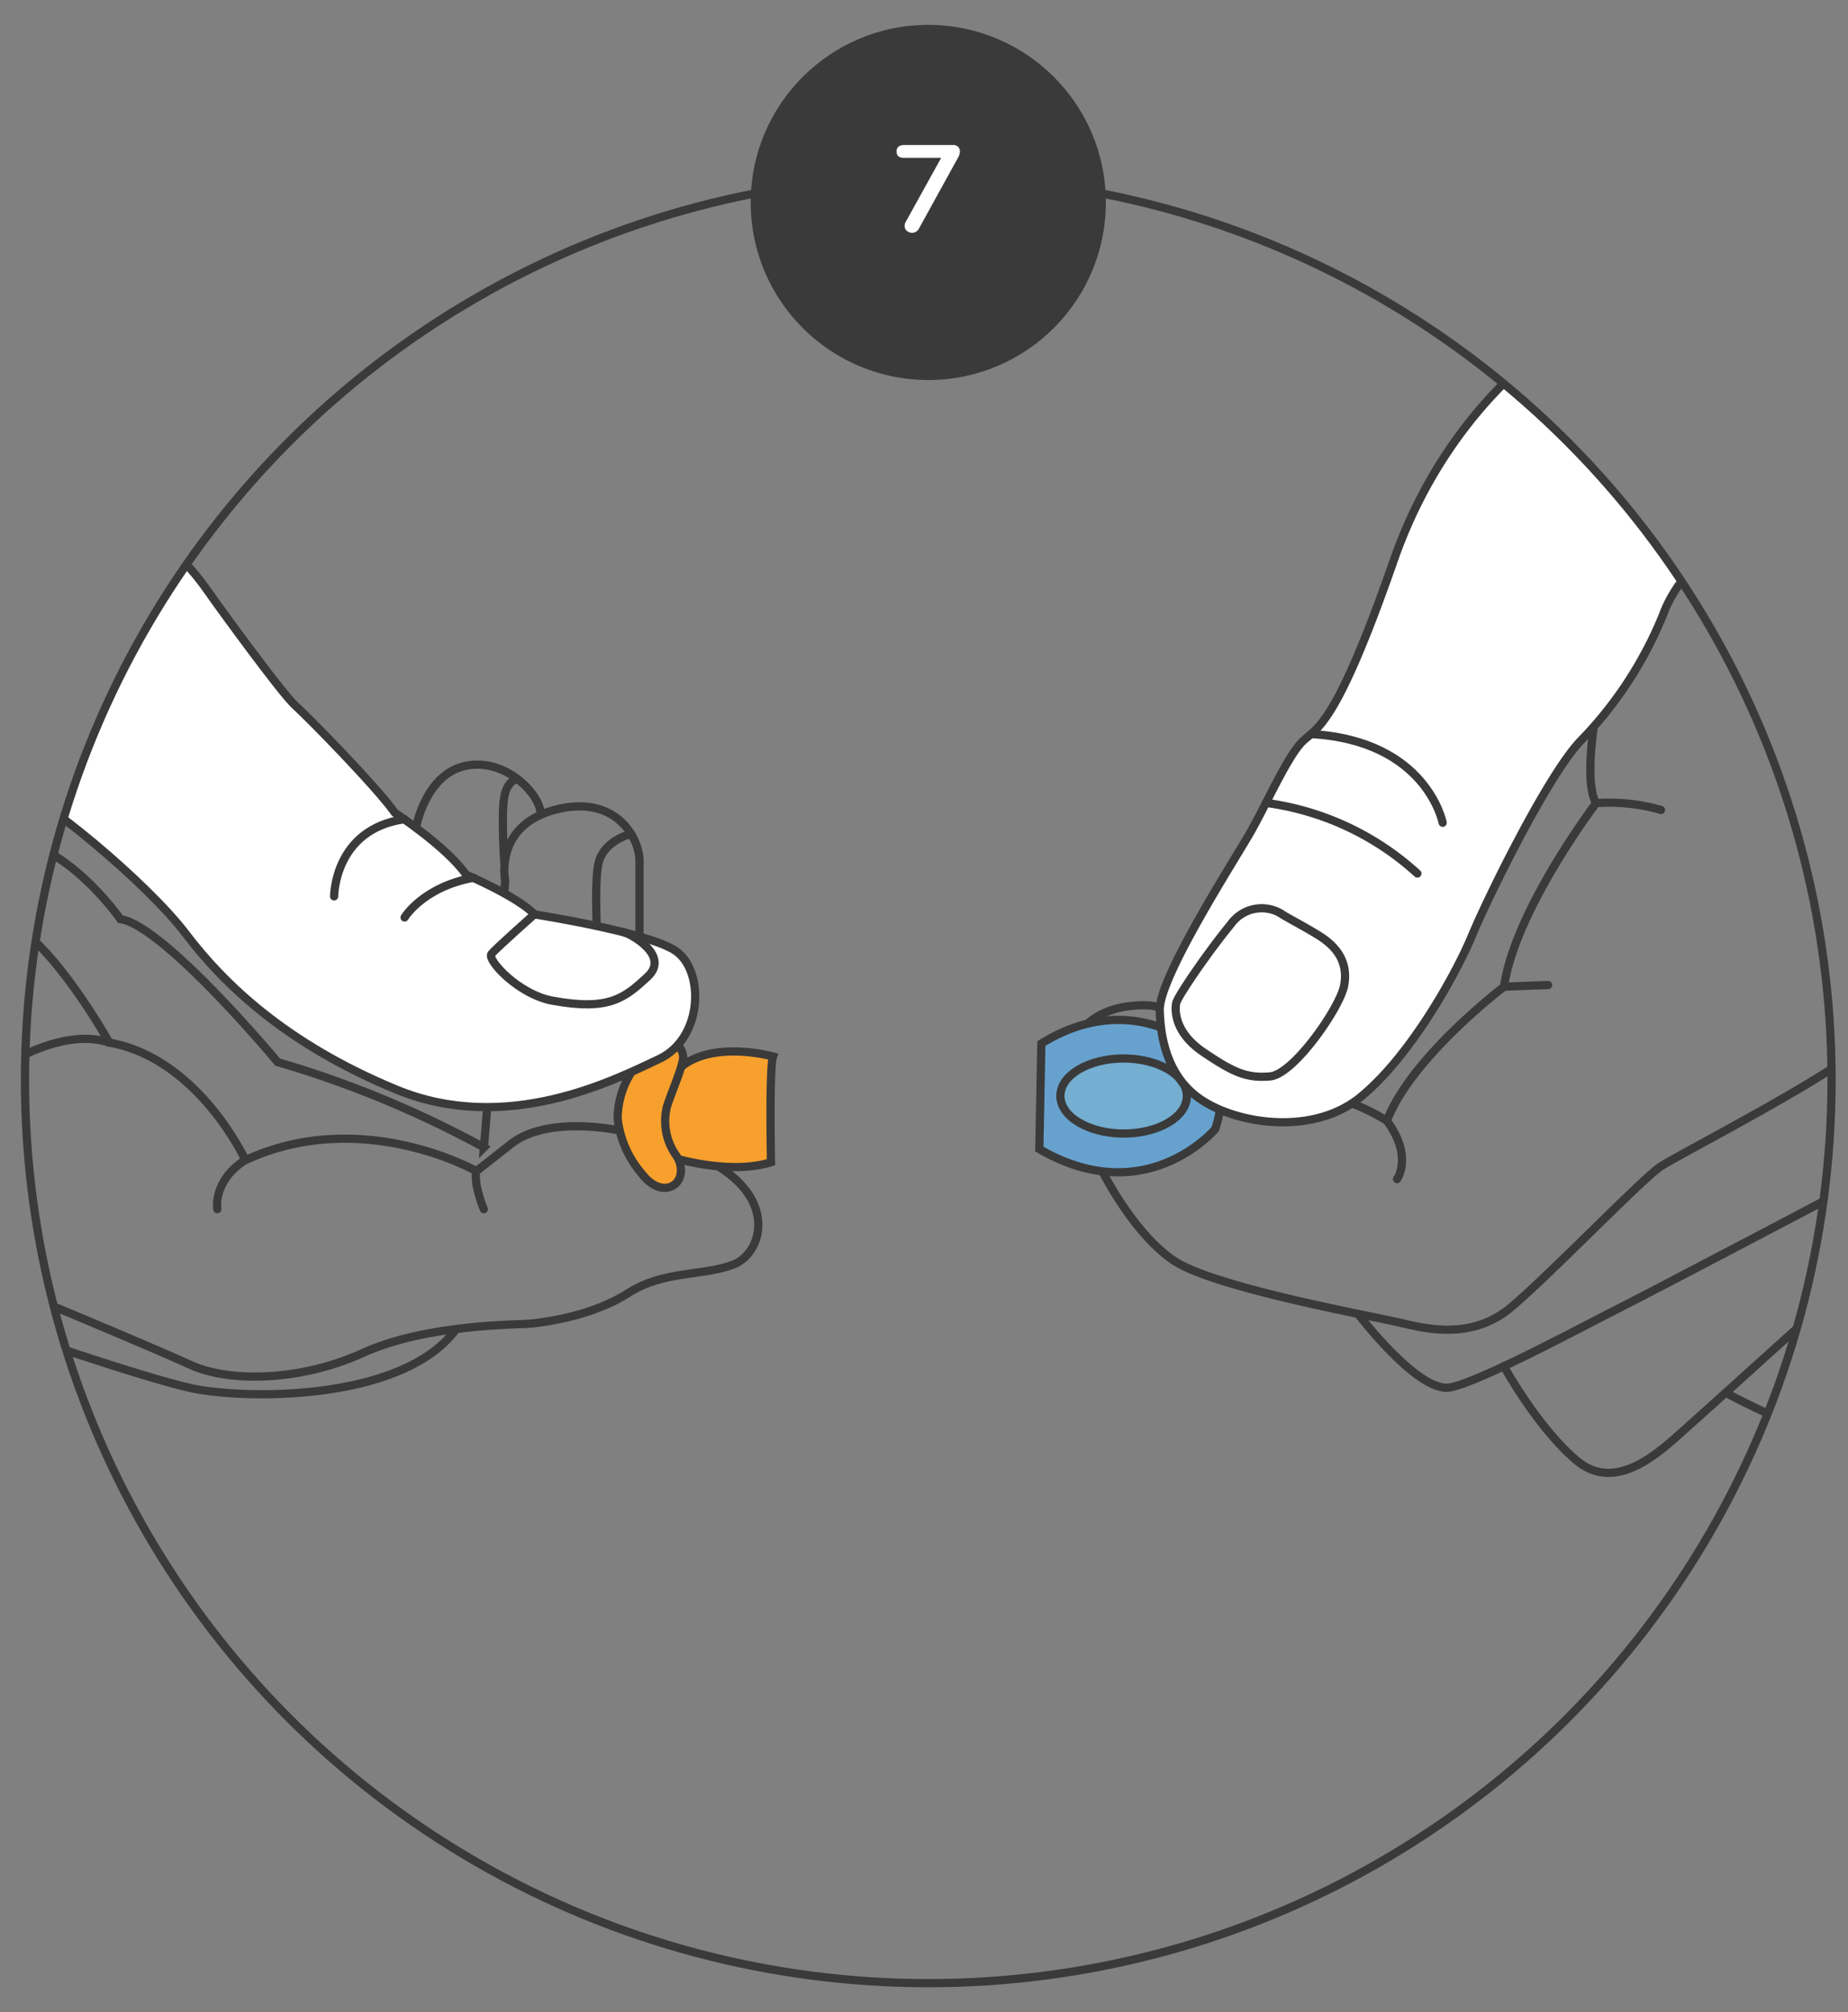 <svg id="Calque_1" data-name="Calque 1" xmlns="http://www.w3.org/2000/svg" xmlns:xlink="http://www.w3.org/1999/xlink" viewBox="0 0 225 245"><rect x="0" y="0" width="225" height="245" fill="#808080" stroke="none"/><defs><style>.cls-1{fill:none;}.cls-1,.cls-3,.cls-4,.cls-5,.cls-6{stroke:#3a3a3a;stroke-miterlimit:10;}.cls-1,.cls-6{stroke-linecap:round;}.cls-2{clip-path:url(#clip-path);}.cls-3{fill:#67a2ce;}.cls-4{fill:#74aed1;}.cls-5{fill:#f7a02d;}.cls-6,.cls-8{fill:#fff;}.cls-7{fill:#3a3a3a;}</style><clipPath id="clip-path"><circle class="cls-1" cx="113.02" cy="131.49" r="109.98"/></clipPath></defs><title>P100-steps</title><g class="cls-2"><path class="cls-1" d="M194.33,86.62s-1.57,8.49,0,11.17c0,0-9.87,13-11.21,22.35,0,0-11.33,8.6-14.26,16.33a25.29,25.29,0,0,0-11-3.71s-12.67-10.2-18.23-10.35-10.82,2.78-9.12,10.5,7.45,17.46,12.61,20.71,24,6.64,27.25,7.41,8.81,2.17,13.6-1.85,15.91-15.61,18.23-17.15,23.17-12.21,24.87-15.14"/><path class="cls-1" d="M202.23,98.62a22.86,22.86,0,0,0-7.9-.83"/><path class="cls-1" d="M188.48,119.94s-3.14.1-5.36.2"/><path class="cls-1" d="M170.09,143.57s2-2.73-1.23-7.1"/><path class="cls-1" d="M165.36,160s7.36,9.7,11.22,8.93,16.69-7.72,20.7-9.73,29.82-15.61,29.82-15.61"/><path class="cls-1" d="M227.1,154.23S207.79,171.69,205,174.16s-8.19,7.73-13,3.71-8.91-11.54-8.91-11.54"/><path class="cls-1" d="M227.1,174.78s-2.93,2.27-17-5.2"/><path class="cls-1" d="M.61,156.6s18.13,7.52,22.56,9.58,13.08,2.16,21-1.44,19-3.4,20.7-3.6,7.32-.93,11.64-3.71,9.37-2.06,12.88-3.5,5.45-8.35-3.51-12.78-19-5.35-23.48-2L58,142.6s-13.9-7.93-28.12-1.34c0,0-5.66-12.36-16.58-14.32,0,0-6.8-12.26-12.67-15"/><path class="cls-1" d="M2.47,128.69s6-3.4,10.81-1.75"/><path class="cls-1" d="M26.46,147.23s-.61-3.4,3.4-6"/><path class="cls-1" d="M58.91,147.23s-1.24-2.88-.93-4.63"/><path class="cls-1" d="M.61,161.91S17,167.61,23.17,169s25.62,1.81,32.32-7.09"/><path class="cls-1" d="M77.86,115.56V104.8c0-2.78-2.94-8.19-10.35-6.18s-6,8.61-6,8.61-1.66,21.36-2.59,32.48a125.89,125.89,0,0,0-25.12-10.39S20,112.72,14.64,111.9c0,0-6.42-9.32-14-9.84"/><path class="cls-1" d="M72.69,113.5s-.35-6.57.23-8.6c.77-2.65,3.91-3.36,3.91-3.36"/><path class="cls-1" d="M65.82,99.22c.17-2.18-4-6.94-9-6s-6.17,7.53-6.17,7.53"/><path class="cls-1" d="M61.4,105s-.4-5.88,0-8S63,94.89,63,94.89"/><path class="cls-3" d="M126.54,139.91c13,7.56,21.41-2.43,21.41-2.43a11.51,11.51,0,0,0-.28-8.42s-8.76-9.48-20.88-2Z"/><ellipse class="cls-4" cx="136.81" cy="133.46" rx="4.57" ry="7.7" transform="translate(3.06 269.98) rotate(-89.88)"/><path class="cls-5" d="M82.5,141.11s6.54,1.93,11.37.4c0,0-.23-11.64.25-12.87,0,0-6.76-1.91-10.85,1-1.1.77-3.24,4.05-3.35,7.34A4.11,4.11,0,0,0,82.5,141.11Z"/><path class="cls-5" d="M81.12,135.13a7.22,7.22,0,0,0,1.19,5.54c.94,1.36.72,3-.31,3.65s-2.56.35-4-1.58a12.37,12.37,0,0,1-2.8-6.55,10.58,10.58,0,0,1,3.41-7.7c2.33-1.89,4.19-2.1,4.56.09C83.3,129.71,81.25,134.09,81.12,135.13Z"/><path class="cls-6" d="M194,38.38s-16.69,8-24.31,29.87S160.05,88.44,158.2,90.7s-4.12,7.42-6,10.71S141.1,119,141.2,123s1.24,8.09,4.64,10.61c4.26,3.17,13.8,4.84,19.77,0s11.54-14.73,13.6-19.67,9.37-19.78,13.29-23.79a47.71,47.71,0,0,0,10-15.35c1.95-5.35,7.62-9.47,7.62-9.47"/><path class="cls-1" d="M172.57,106.36a34,34,0,0,0-18.43-8.6"/><path class="cls-1" d="M175.65,100.18s-1.93-10-16-10.8"/><path class="cls-1" d="M149.85,112.54c-2.78,3.38-6.48,8.8-6.64,9.58s-.31,3.55,3.32,6,5.23,3.19,8.11,2.94,8.44-8.28,9-11c.62-3.14-1.18-5-3.19-6.23s-3.93-2.19-4.63-2.68A4.61,4.61,0,0,0,149.85,112.54Z"/><path class="cls-6" d="M.61,54.86S16.75,59.7,25.33,72c1.44,2.06,9,12.46,10.61,13.9s9.89,9.89,12.15,13.08c0,0,6.29,4.12,8.66,7.52,0,0,6.28,2.68,8.34,4.84,0,0,13.29,2.06,17,4.33s3.61,10.71-1.85,13.28-18.54,9.27-32,3.71-21-12.87-25.65-19S4.73,96.47.61,95.34"/><path class="cls-1" d="M65.09,111.3s-4.64,4.12-5.25,4.84,3.33,5,7.51,5.72c6.85,1.23,8.72-.36,11.5-2.94s-2.08-5.24-3-5.45"/><path class="cls-1" d="M40.68,109.14s0-8.19,8.58-9.4"/><path class="cls-1" d="M49.26,111.71s2.21-3.71,8.4-4.84"/></g><circle class="cls-1" cx="113.02" cy="131.49" r="109.98"/><circle class="cls-7" cx="113.02" cy="24.65" r="21.62"/><path class="cls-8" d="M116.66,17.88a.76.76,0,0,1,.21.56,1.48,1.48,0,0,1-.21.72l-4.78,8.68a.93.93,0,0,1-.83.51,1,1,0,0,1-.64-.24.8.8,0,0,1-.27-.61,1,1,0,0,1,.15-.51l4.3-7.77h-4.53c-.6,0-.9-.26-.9-.77s.3-.79.9-.79h6A.78.78,0,0,1,116.66,17.88Z"/></svg>